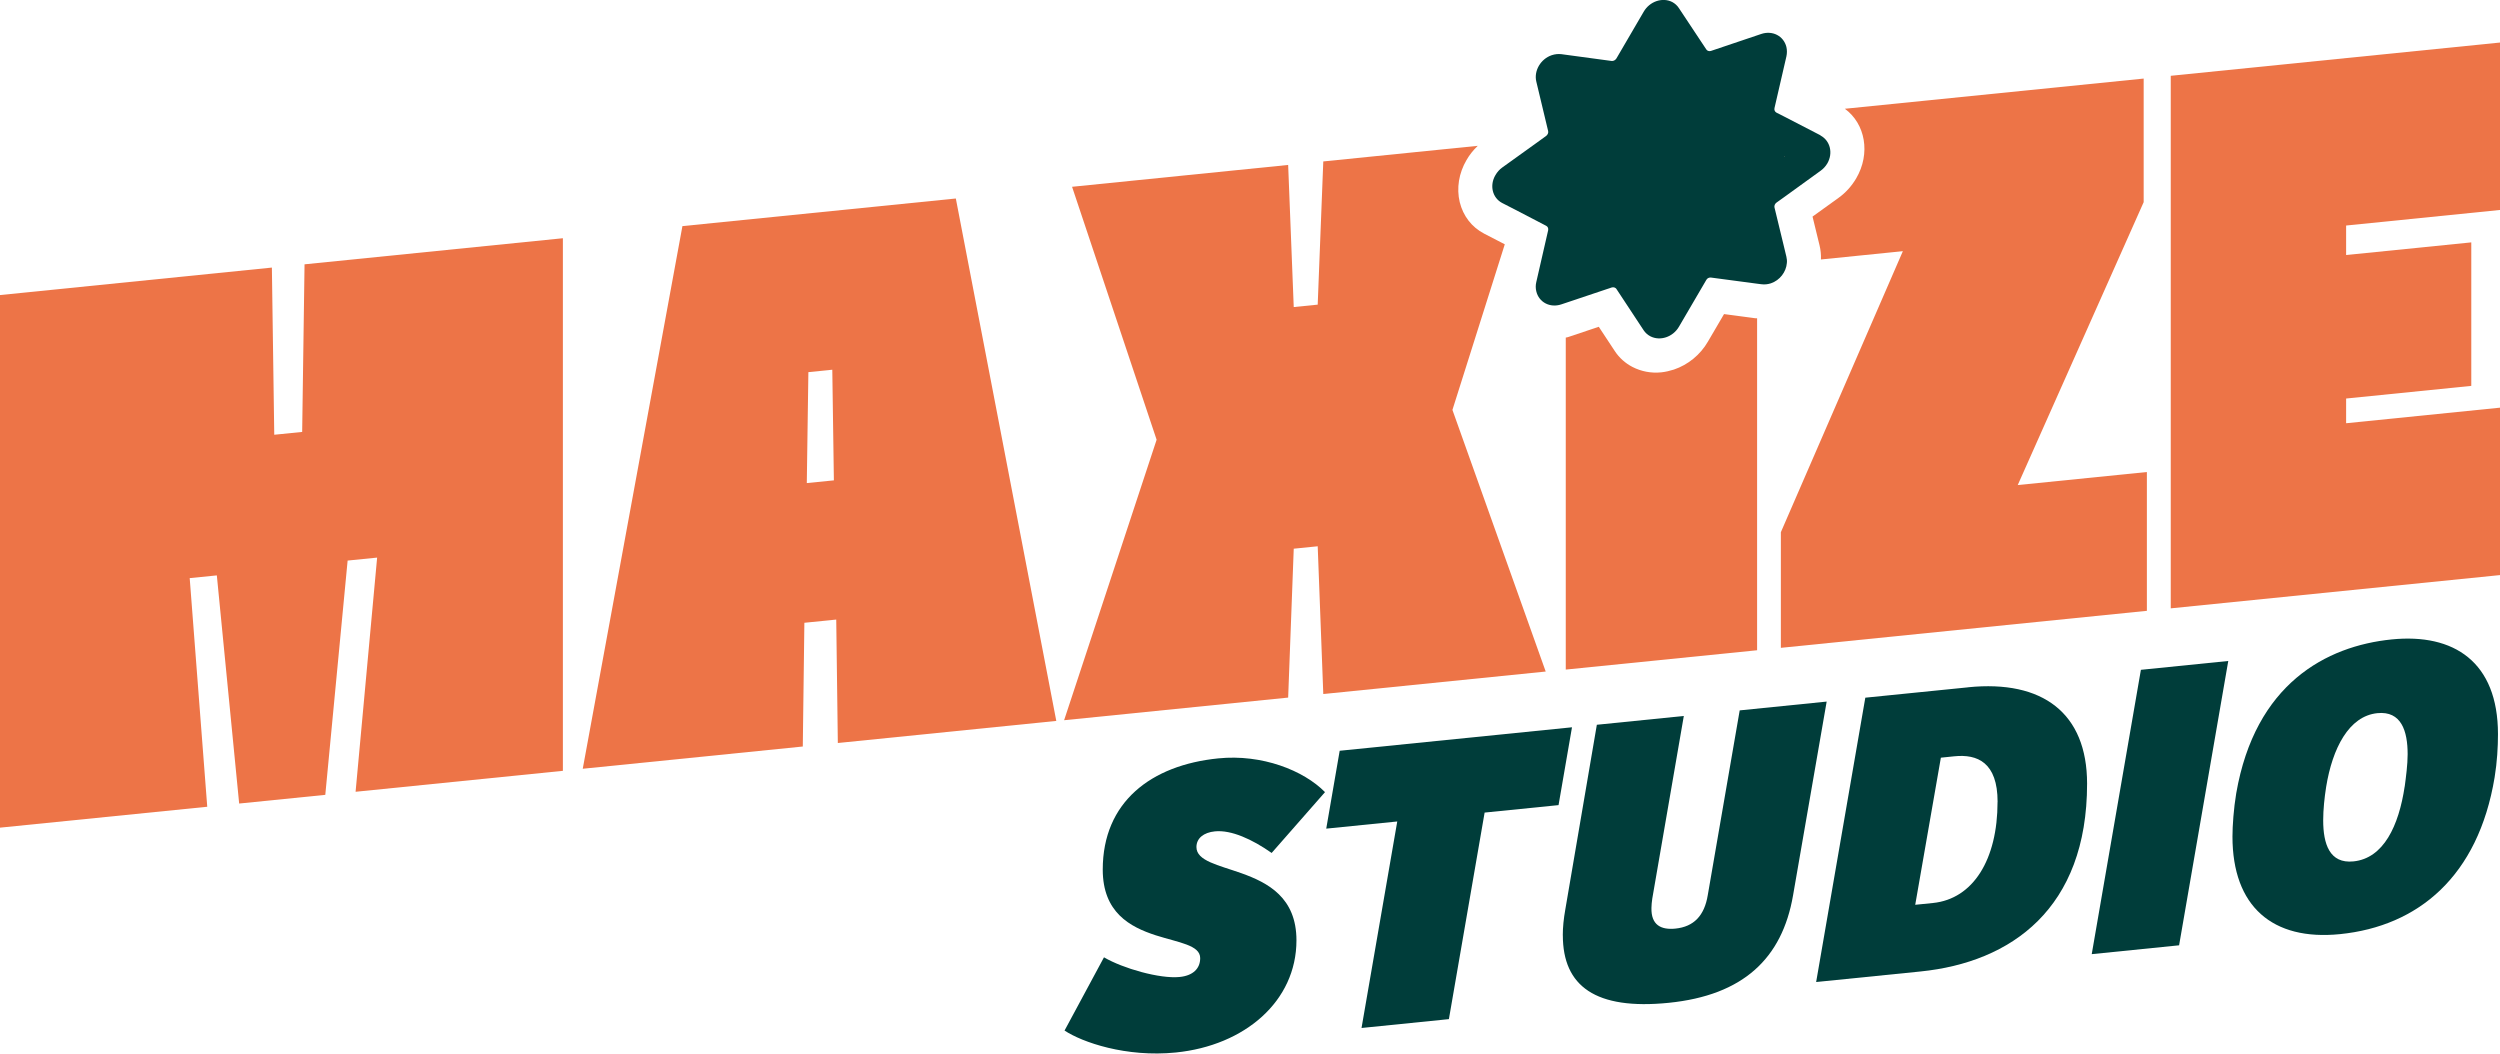 <?xml version="1.0" encoding="UTF-8"?>
<svg id="Calque_1" data-name="Calque 1" xmlns="http://www.w3.org/2000/svg" viewBox="0 0 505.92 213.21">
  <defs>
    <style>
      .cls-1 {
        fill: #003d3a;
      }

      .cls-2 {
        fill: #ed7447;
      }
    </style>
  </defs>
  <path class="cls-2" d="M354.88,64.36l-5.99-.8-3.26,5.57c-1.54,2.66-4,4.68-6.89,5.66-.85.27-1.7.47-2.55.56-2.04.21-4.04-.17-5.83-1.09-1.45-.75-2.69-1.86-3.58-3.22l-3.24-4.91-5.99,2.01c-.23.07-.46.16-.69.18v67.18l38.72-3.91v-67.18c-.23.02-.46-.02-.69-.05Z"/>
  <g>
    <path class="cls-1" d="M215.42,208.57l7.99-14.84c3.83,2.25,11.31,4.38,15.3,3.98,2.72-.27,4.17-1.7,4.17-3.82,0-2.64-4.33-3.13-9.01-4.62-5.19-1.69-10.71-4.61-10.71-13.29,0-13.69,9.78-21.14,23.38-22.51,8.84-.89,17.26,2.42,21.6,6.83l-10.8,12.31c-3.91-2.75-8.16-4.7-11.48-4.37-2.29.23-3.74,1.4-3.74,3.18,0,2.8,4.42,3.63,9.1,5.29,5.36,1.92,11.14,4.91,11.14,13.58,0,12.33-10.46,21.29-24.4,22.7-10.12,1.02-18.96-2.08-22.53-4.44Z"/>
    <path class="cls-1" d="M268.39,167.68l2.72-15.75,47.01-4.75-2.72,15.75-14.96,1.51-7.23,41.8-17.68,1.79,7.23-41.79-14.37,1.45Z"/>
    <path class="cls-1" d="M316.26,189.28c0-1.62.17-3.33.51-5.24l6.38-37.37,17.6-1.78-6.38,36.95c-.09.69-.17,1.29-.17,1.89-.08,3.49,1.96,4.48,4.85,4.19,3.74-.38,5.87-2.63,6.55-6.78l6.46-37.38,17.6-1.78-6.8,39.2c-2.21,12.81-10.12,20.24-25.17,21.76-14.79,1.49-21.42-3.36-21.42-13.65Z"/>
    <path class="cls-1" d="M398.3,139.08c15.05-1.52,24.06,5.22,24.06,19.51,0,25.25-15.3,36.15-33.75,38.01l-21.08,2.13,9.95-57.54,20.83-2.1ZM404.25,162.28c0-7.99-4.08-9.71-8.76-9.23l-2.72.28-5.19,29.77,3.57-.36c8.16-.82,13.09-8.8,13.09-20.45Z"/>
    <path class="cls-1" d="M450.93,133.76l-9.95,57.54-17.68,1.79,9.95-57.54,17.68-1.79Z"/>
    <path class="cls-1" d="M451.78,169.3c0-2.21.25-5.72.76-8.75,3.83-22.15,18.19-29.81,31.46-31.15,12.58-1.27,21.51,4.54,21.51,19.17,0,2.55-.17,5.63-.68,8.74-3.32,20.06-15.47,30.13-31.29,31.73-13.69,1.38-21.76-5.62-21.76-19.74ZM486.64,159.15c.25-1.9.59-4.4.59-6.52,0-4.68-1.27-8.8-6.12-8.31-5.78.58-9.1,7.12-10.37,14.91-.34,2.16-.6,4.57-.6,6.78,0,4.76,1.28,8.8,6.12,8.31,6.12-.62,9.18-7.22,10.37-15.16Z"/>
  </g>
  <g>
    <path class="cls-2" d="M61.15,87.42l.48-33.93,52.28-5.28v107.78l-41.95,4.24,4.36-47.39-5.97.6-4.52,47.41-17.43,1.76-4.52-46.17-5.49.55,3.55,46.27L0,167.49V59.71l55.02-5.56.48,33.83,5.65-.57Z"/>
    <path class="cls-2" d="M138.09,45.76l55.34-5.59,20.33,105.72-44.21,4.47-.32-24.98-6.45.65-.32,25.04-44.53,4.5,20.17-109.81ZM163.26,97.76l5.49-.55-.32-22.39-4.84.49-.32,22.46Z"/>
    <path class="cls-2" d="M293.93,82.94l10.59-33.5-4.16-2.15c-2.53-1.31-4.27-3.59-4.96-6.39-.67-2.83-.18-5.86,1.38-8.52.6-1.05,1.38-2.02,2.27-2.87l-31.26,3.16-1.13,28.98-4.85.49-1.13-28.76-43.73,4.42,17.11,51.19-18.72,56.76,45.34-4.58,1.13-30.13,4.85-.49,1.13,29.9,45.01-4.55-18.88-52.96Z"/>
    <path class="cls-2" d="M408.32,98.17l25.49-57.26V15.9l-60.47,6.11c4.16,3.05,5.24,9.05,2.3,14.08-.92,1.56-2.14,2.92-3.58,3.95l-5.26,3.79,1.42,5.83c.23.94.32,1.91.28,2.85l16.58-1.68-24.69,56.87v23.4l74.07-7.49v-28.09l-26.14,2.64ZM361.03,31.68v.09l.07-.05-.07-.05Z"/>
    <path class="cls-2" d="M439.29,15.34l66.63-6.73v33.88l-31.14,3.15v5.97l25.33-2.56v29.04l-25.33,2.56v5l31.14-3.15v33.88l-66.63,6.73V15.34Z"/>
    <g id="Groupe_38" data-name="Groupe 38">
      <path class="cls-1" d="M368.4,27.38l-7.37-3.81-1.54-.78c-.32-.18-.48-.53-.39-.92l2.41-10.45c.14-.64.14-1.31,0-1.91-.55-2.23-2.8-3.4-5.08-2.64l-10.2,3.44c-.37.11-.76-.02-.94-.32l-5.53-8.34c-.34-.53-.8-.94-1.35-1.24-1.98-1.01-4.57-.14-5.79,1.98l-5.51,9.44c-.21.34-.6.55-.96.51l-10.2-1.38c-.64-.07-1.29,0-1.93.21-2.25.76-3.65,3.17-3.12,5.35l2.39,9.99c.09.34-.07.73-.39.99l-1.88,1.36-7.03,5.05c-.55.39-1.01.92-1.36,1.52-1.24,2.09-.62,4.62,1.36,5.65l2.73,1.4,6.18,3.22c.32.16.48.53.39.92l-2.39,10.43c-.16.64-.16,1.31,0,1.93.53,2.2,2.78,3.38,5.05,2.62l.9-.3,9.3-3.12c.37-.11.76,0,.96.3l5.51,8.36c.34.51.8.92,1.36,1.22,1.97,1.01,4.57.16,5.79-1.95l5.53-9.46c.18-.34.57-.53.94-.48l9.32,1.24.87.11c.64.09,1.31.02,1.93-.18,1.84-.62,3.1-2.32,3.24-4.11.05-.44,0-.85-.09-1.26l-.48-2-1.93-7.97c-.09-.34.07-.76.39-.99l1.54-1.1,7.37-5.33c.55-.39,1.03-.9,1.38-1.49,1.22-2.09.6-4.62-1.38-5.67ZM361.03,31.77v-.09l.07.05-.07.05Z"/>
      <polygon class="cls-2" points="361.1 31.72 361.03 31.77 361.03 31.68 361.1 31.72"/>
    </g>
  </g>
</svg>